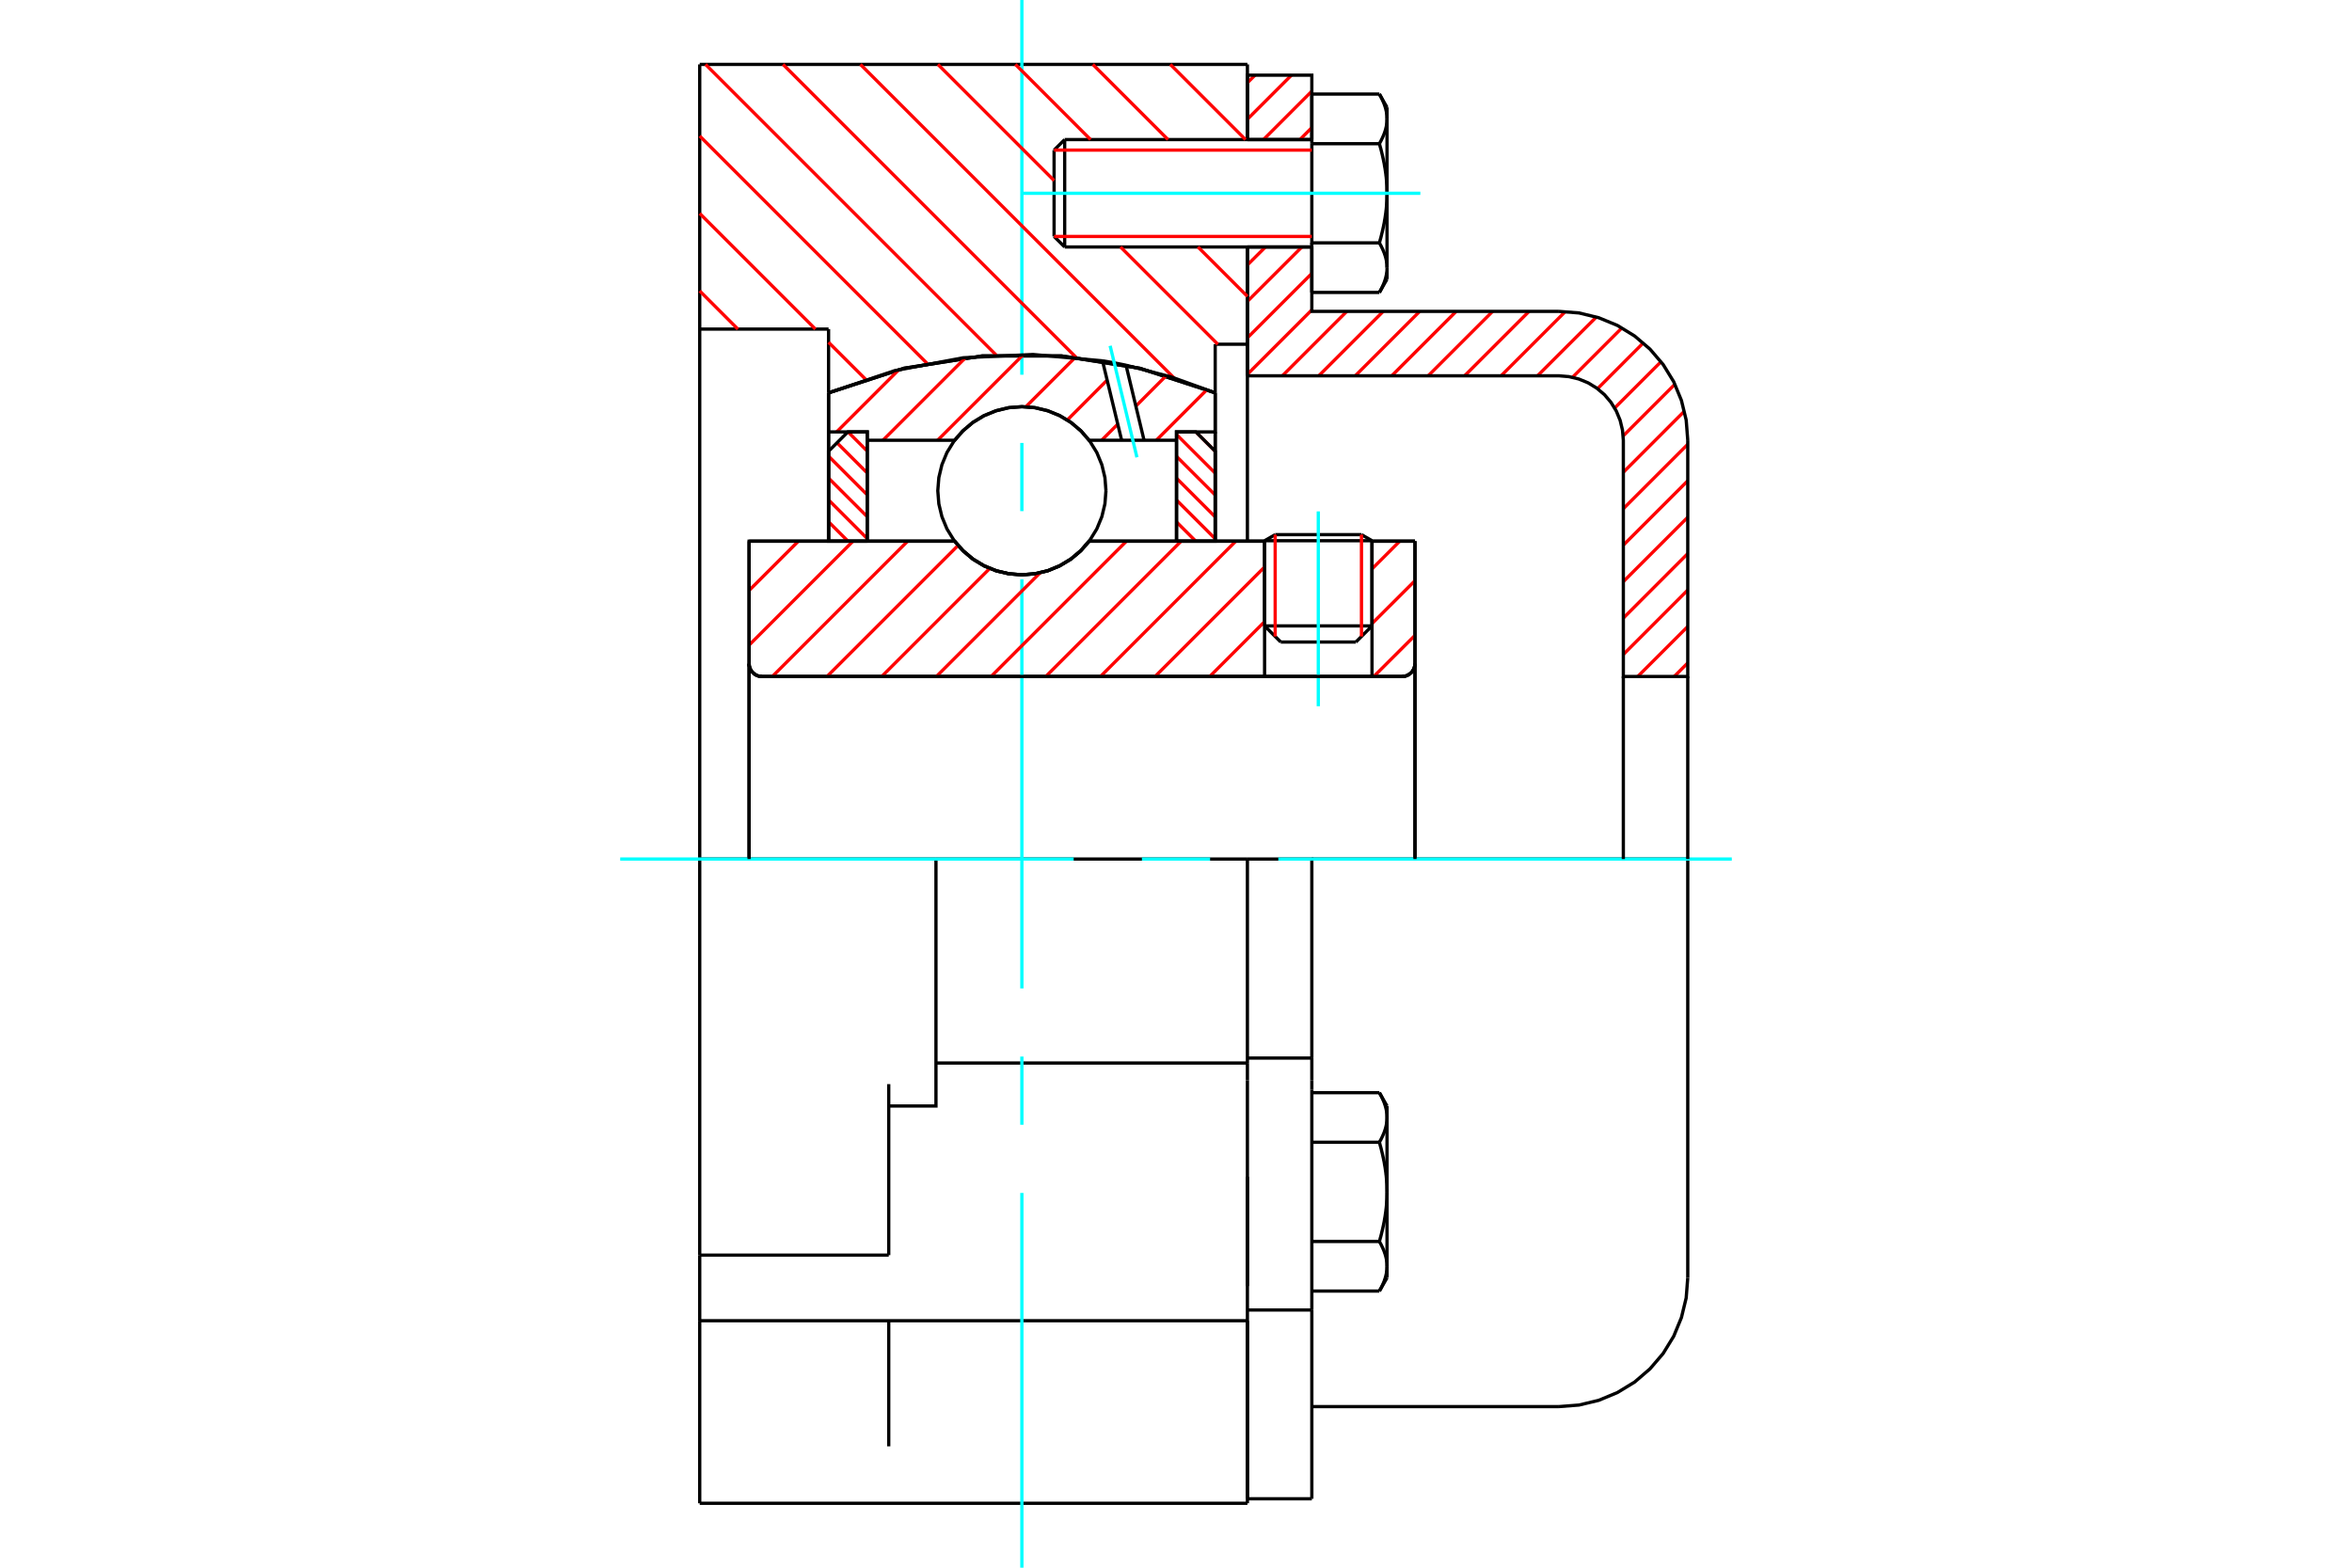 <?xml version="1.0" standalone="no"?>
<!DOCTYPE svg PUBLIC "-//W3C//DTD SVG 1.1//EN"
	"http://www.w3.org/Graphics/SVG/1.1/DTD/svg11.dtd">
<svg xmlns="http://www.w3.org/2000/svg" height="100%" width="100%" viewBox="0 0 36000 24000">
	<rect x="-1800" y="-1200" width="39600" height="26400" style="fill:#FFF"/>
	<g style="fill:none; fill-rule:evenodd" transform="matrix(1 0 0 1 0 0)">
		<g style="fill:none; stroke:#000; stroke-width:50; shape-rendering:geometricPrecision">
			<line x1="21000" y1="8278" x2="19356" y2="8278"/>
			<line x1="19518" y1="8185" x2="20839" y2="8185"/>
			<line x1="19356" y1="9582" x2="21000" y2="9582"/>
			<line x1="20753" y1="9829" x2="19603" y2="9829"/>
			<polyline points="21460,10356 21491,10354 21521,10347 21550,10335 21576,10318 21600,10298 21620,10275 21636,10248 21648,10220 21655,10190 21658,10159"/>
			<line x1="21658" y1="8285" x2="21658" y2="10159"/>
			<line x1="21000" y1="8285" x2="21658" y2="8285"/>
			<line x1="16671" y1="8285" x2="19356" y2="8285"/>
			<polyline points="14611,8285 14743,8434 14895,8562 15065,8664 15250,8739 15443,8784 15641,8800 15839,8784 16033,8739 16217,8664 16387,8562 16540,8434 16671,8285"/>
			<line x1="11466" y1="8285" x2="14611" y2="8285"/>
			<line x1="11466" y1="10159" x2="11466" y2="8285"/>
			<polyline points="11466,10159 11468,10190 11475,10220 11487,10248 11503,10275 11524,10298 11547,10318 11573,10335 11602,10347 11632,10354 11663,10356"/>
			<line x1="21460" y1="10356" x2="11663" y2="10356"/>
			<line x1="21658" y1="10159" x2="21658" y2="13151"/>
			<line x1="11466" y1="10159" x2="11466" y2="13151"/>
			<line x1="19518" y1="8185" x2="19356" y2="8278"/>
			<line x1="21000" y1="8278" x2="20839" y2="8185"/>
			<line x1="20753" y1="9829" x2="21000" y2="9582"/>
			<line x1="19356" y1="9582" x2="19603" y2="9829"/>
			<line x1="19356" y1="8278" x2="19356" y2="9582"/>
			<line x1="21000" y1="9582" x2="21000" y2="8278"/>
			<polyline points="21460,10356 21491,10354 21521,10347 21550,10335 21576,10318 21600,10298 21620,10275 21636,10248 21648,10220 21655,10190 21658,10159"/>
			<polyline points="11466,10159 11468,10190 11475,10220 11487,10248 11503,10275 11524,10298 11547,10318 11573,10335 11602,10347 11632,10354 11663,10356"/>
			<line x1="10710" y1="986" x2="19093" y2="986"/>
			<line x1="19093" y1="20219" x2="19093" y2="23014"/>
			<polyline points="10710,23014 10710,22142 10710,20219"/>
			<line x1="10710" y1="19215" x2="10710" y2="20219"/>
			<polyline points="10710,19215 10710,16597 10710,13151 10710,5038 10710,986"/>
			<line x1="19093" y1="16538" x2="19093" y2="16274"/>
			<line x1="14326" y1="16274" x2="19093" y2="16274"/>
			<line x1="19093" y1="20219" x2="19093" y2="16538"/>
			<line x1="10710" y1="19215" x2="13603" y2="19215"/>
			<line x1="19093" y1="13151" x2="19093" y2="16274"/>
			<line x1="19093" y1="13151" x2="14326" y2="13151"/>
			<line x1="13603" y1="19215" x2="13603" y2="16597"/>
			<line x1="13603" y1="22142" x2="13603" y2="20219"/>
			<line x1="14326" y1="13151" x2="10710" y2="13151"/>
			<line x1="12682" y1="5038" x2="10710" y2="5038"/>
			<line x1="12682" y1="6014" x2="12682" y2="5038"/>
			<polyline points="18600,6014 17446,5638 16248,5449 15034,5449 13836,5638 12682,6014"/>
			<line x1="18600" y1="5270" x2="18600" y2="6014"/>
			<line x1="19093" y1="5270" x2="18600" y2="5270"/>
			<line x1="19093" y1="3781" x2="19093" y2="5270"/>
			<line x1="19093" y1="986" x2="19093" y2="2137"/>
			<polyline points="13603,16932 14326,16932 14326,13151"/>
			<line x1="12682" y1="8285" x2="12682" y2="6014"/>
			<line x1="18600" y1="6014" x2="18600" y2="8285"/>
			<line x1="19093" y1="18016" x2="19093" y2="19688"/>
			<line x1="19093" y1="5270" x2="19093" y2="8285"/>
			<line x1="10710" y1="23014" x2="19093" y2="23014"/>
			<line x1="10710" y1="20219" x2="19093" y2="20219"/>
			<line x1="19093" y1="16198" x2="20079" y2="16198"/>
			<line x1="20079" y1="16540" x2="20079" y2="16198"/>
			<line x1="20079" y1="16681" x2="20079" y2="16540"/>
			<line x1="20079" y1="20055" x2="20079" y2="16681"/>
			<polyline points="20079,16198 20079,13151 19093,13151"/>
			<line x1="19093" y1="22945" x2="19093" y2="20219"/>
			<line x1="20079" y1="22945" x2="20079" y2="20055"/>
			<polyline points="21230,17108 21230,17097 21230,17087 21229,17076 21229,17066 21228,17056 21227,17045 21225,17035 21224,17024 21222,17014 21221,17004 21219,16993 21217,16983 21214,16972 21212,16962 21209,16951 21206,16941 21203,16930 21200,16919 21196,16909 21192,16898 21189,16887 21185,16876 21180,16865 21176,16855 21171,16843 21166,16832 21161,16821 21156,16810 21150,16798 21145,16787 21139,16775 21133,16764 21126,16752 21120,16740 21113,16728"/>
			<line x1="21230" y1="16932" x2="21230" y2="17108"/>
			<polyline points="21230,18247 21230,18226 21230,18205 21229,18184 21229,18163 21228,18142 21227,18122 21225,18101 21224,18080 21222,18059 21221,18039 21219,18018 21217,17997 21214,17976 21212,17955 21209,17934 21206,17913 21203,17891 21200,17870 21196,17849 21192,17827 21189,17806 21185,17784 21180,17762 21176,17740 21171,17718 21166,17696 21161,17673 21156,17651 21150,17628 21145,17605 21139,17582 21133,17559 21126,17535 21120,17511 21113,17487"/>
			<line x1="21230" y1="17108" x2="21230" y2="18247"/>
			<polyline points="21113,17487 21120,17475 21126,17463 21133,17452 21139,17440 21145,17428 21150,17417 21156,17406 21161,17394 21166,17383 21171,17372 21176,17361 21180,17350 21185,17339 21189,17328 21192,17317 21196,17307 21200,17296 21203,17285 21206,17275 21209,17264 21212,17254 21214,17243 21217,17233 21219,17222 21221,17212 21222,17201 21224,17191 21225,17181 21227,17170 21228,17160 21229,17149 21229,17139 21230,17129 21230,17118 21230,17108"/>
			<polyline points="21230,19385 21230,19375 21230,19365 21229,19354 21229,19344 21228,19333 21227,19323 21225,19313 21224,19302 21222,19292 21221,19281 21219,19271 21217,19261 21214,19250 21212,19240 21209,19229 21206,19219 21203,19208 21200,19197 21196,19187 21192,19176 21189,19165 21185,19154 21180,19143 21176,19132 21171,19121 21166,19110 21161,19099 21156,19088 21150,19076 21145,19065 21139,19053 21133,19042 21126,19030 21120,19018 21113,19006"/>
			<line x1="21230" y1="18247" x2="21230" y2="19385"/>
			<polyline points="21113,19006 21120,18982 21126,18958 21133,18934 21139,18911 21145,18888 21150,18865 21156,18842 21161,18820 21166,18797 21171,18775 21176,18753 21180,18731 21185,18709 21189,18687 21192,18666 21196,18644 21200,18623 21203,18602 21206,18580 21209,18559 21212,18538 21214,18517 21217,18496 21219,18475 21221,18455 21222,18434 21224,18413 21225,18392 21227,18371 21228,18351 21229,18330 21229,18309 21230,18288 21230,18267 21230,18247"/>
			<line x1="21230" y1="19385" x2="21230" y2="19562"/>
			<polyline points="21113,19765 21120,19753 21126,19741 21133,19729 21139,19718 21145,19706 21150,19695 21156,19683 21161,19672 21166,19661 21171,19650 21176,19639 21180,19628 21185,19617 21189,19606 21192,19595 21196,19584 21200,19574 21203,19563 21206,19552 21209,19542 21212,19531 21214,19521 21217,19510 21219,19500 21221,19489 21222,19479 21224,19469 21225,19458 21227,19448 21228,19438 21229,19427 21229,19417 21230,19406 21230,19396 21230,19385"/>
			<line x1="20079" y1="19765" x2="21113" y2="19765"/>
			<line x1="20079" y1="19006" x2="21113" y2="19006"/>
			<line x1="20079" y1="17487" x2="21113" y2="17487"/>
			<line x1="20079" y1="16728" x2="21113" y2="16728"/>
			<polyline points="25833,13151 23860,13151 20079,13151"/>
			<line x1="25833" y1="19562" x2="25833" y2="13151"/>
			<line x1="16134" y1="2298" x2="16134" y2="3620"/>
			<line x1="16296" y1="2137" x2="16296" y2="3781"/>
			<polyline points="21230,1820 21230,1810 21230,1799 21229,1789 21229,1778 21228,1768 21227,1758 21225,1747 21224,1737 21222,1726 21221,1716 21219,1706 21217,1695 21214,1685 21212,1674 21209,1664 21206,1653 21203,1642 21200,1632 21196,1621 21192,1610 21189,1600 21185,1589 21180,1578 21176,1567 21171,1556 21166,1545 21161,1533 21156,1522 21150,1511 21145,1499 21139,1488 21133,1476 21126,1464 21120,1452 21113,1440"/>
			<line x1="21230" y1="1644" x2="21230" y2="1820"/>
			<polyline points="21113,4477 21120,4465 21126,4454 21133,4442 21139,4430 21145,4419 21150,4407 21156,4396 21161,4384 21166,4373 21171,4362 21176,4351 21180,4340 21185,4329 21189,4318 21192,4307 21196,4297 21200,4286 21203,4275 21206,4265 21209,4254 21212,4244 21214,4233 21217,4223 21219,4212 21221,4202 21222,4191 21224,4181 21225,4171 21227,4160 21228,4150 21229,4139 21229,4129 21230,4119 21230,4108 21230,4098 21230,4274"/>
			<polyline points="21230,2959 21230,2938 21230,2917 21229,2896 21229,2876 21228,2855 21227,2834 21225,2813 21224,2792 21222,2772 21221,2751 21219,2730 21217,2709 21214,2688 21212,2667 21209,2646 21206,2625 21203,2604 21200,2583 21196,2561 21192,2540 21189,2518 21185,2496 21180,2475 21176,2453 21171,2430 21166,2408 21161,2386 21156,2363 21150,2340 21145,2317 21139,2294 21133,2271 21126,2247 21120,2224 21113,2200"/>
			<line x1="21230" y1="1820" x2="21230" y2="2959"/>
			<polyline points="21113,2200 21120,2188 21126,2176 21133,2164 21139,2152 21145,2141 21150,2129 21156,2118 21161,2107 21166,2095 21171,2084 21176,2073 21180,2062 21185,2051 21189,2040 21192,2030 21196,2019 21200,2008 21203,1998 21206,1987 21209,1976 21212,1966 21214,1955 21217,1945 21219,1934 21221,1924 21222,1914 21224,1903 21225,1893 21227,1882 21228,1872 21229,1862 21229,1851 21230,1841 21230,1830 21230,1820"/>
			<polyline points="21230,4098 21230,4087 21230,4077 21229,4067 21229,4056 21228,4046 21227,4035 21225,4025 21224,4015 21222,4004 21221,3994 21219,3983 21217,3973 21214,3962 21212,3952 21209,3941 21206,3931 21203,3920 21200,3910 21196,3899 21192,3888 21189,3877 21185,3867 21180,3856 21176,3845 21171,3834 21166,3822 21161,3811 21156,3800 21150,3789 21145,3777 21139,3766 21133,3754 21126,3742 21120,3730 21113,3718"/>
			<line x1="21230" y1="2959" x2="21230" y2="4098"/>
			<polyline points="21113,3718 21120,3694 21126,3670 21133,3647 21139,3623 21145,3600 21150,3577 21156,3555 21161,3532 21166,3510 21171,3487 21176,3465 21180,3443 21185,3421 21189,3400 21192,3378 21196,3357 21200,3335 21203,3314 21206,3293 21209,3272 21212,3251 21214,3230 21217,3209 21219,3188 21221,3167 21222,3146 21224,3125 21225,3105 21227,3084 21228,3063 21229,3042 21229,3021 21230,3001 21230,2980 21230,2959"/>
			<line x1="20079" y1="2200" x2="21113" y2="2200"/>
			<polyline points="20079,2200 20079,3718 21113,3718"/>
			<line x1="20079" y1="1440" x2="21113" y2="1440"/>
			<line x1="20079" y1="1440" x2="20079" y2="2200"/>
			<line x1="20079" y1="4477" x2="21113" y2="4477"/>
			<line x1="20079" y1="3718" x2="20079" y2="4477"/>
			<line x1="19093" y1="20055" x2="20079" y2="20055"/>
			<line x1="19093" y1="22945" x2="20079" y2="22945"/>
			<line x1="21230" y1="16932" x2="21113" y2="16728"/>
			<line x1="21113" y1="19765" x2="21230" y2="19562"/>
			<polyline points="23860,21534 24169,21510 24470,21438 24756,21319 25020,21158 25255,20956 25456,20721 25618,20457 25736,20171 25809,19870 25833,19562"/>
			<line x1="20079" y1="21534" x2="23860" y2="21534"/>
			<line x1="16296" y1="2137" x2="16134" y2="2298"/>
			<line x1="16134" y1="3620" x2="16296" y2="3781"/>
			<line x1="20079" y1="2137" x2="16296" y2="2137"/>
			<line x1="16296" y1="3781" x2="20079" y2="3781"/>
			<line x1="21230" y1="1644" x2="21113" y2="1440"/>
			<line x1="21113" y1="4477" x2="21230" y2="4274"/>
		</g>
		<g style="fill:none; stroke:#0FF; stroke-width:50; shape-rendering:geometricPrecision">
			<line x1="20178" y1="10812" x2="20178" y2="7829"/>
			<line x1="15641" y1="24000" x2="15641" y2="18263"/>
			<line x1="15641" y1="17219" x2="15641" y2="16175"/>
			<line x1="15641" y1="15132" x2="15641" y2="8868"/>
			<line x1="15641" y1="7825" x2="15641" y2="6781"/>
			<line x1="15641" y1="5737" x2="15641" y2="0"/>
			<line x1="9493" y1="13151" x2="16434" y2="13151"/>
			<line x1="17478" y1="13151" x2="18522" y2="13151"/>
			<line x1="19566" y1="13151" x2="26507" y2="13151"/>
			<line x1="15625" y1="2959" x2="21740" y2="2959"/>
		</g>
		<g style="fill:none; stroke:#F00; stroke-width:50; shape-rendering:geometricPrecision">
			<line x1="25833" y1="10149" x2="25626" y2="10356"/>
			<line x1="25833" y1="9591" x2="25068" y2="10356"/>
			<line x1="25833" y1="9033" x2="24847" y2="10020"/>
			<line x1="25833" y1="8475" x2="24847" y2="9462"/>
			<line x1="25833" y1="7918" x2="24847" y2="8904"/>
			<line x1="25833" y1="7360" x2="24847" y2="8346"/>
			<line x1="25833" y1="6802" x2="24847" y2="7788"/>
			<line x1="25781" y1="6295" x2="24847" y2="7230"/>
			<line x1="25636" y1="5882" x2="24844" y2="6674"/>
			<line x1="25423" y1="5538" x2="24714" y2="6247"/>
			<line x1="25152" y1="5250" x2="24452" y2="5951"/>
			<line x1="24825" y1="5020" x2="24069" y2="5776"/>
			<line x1="24434" y1="4853" x2="23533" y2="5753"/>
			<line x1="23959" y1="4770" x2="22976" y2="5753"/>
			<line x1="23404" y1="4767" x2="22418" y2="5753"/>
			<line x1="22846" y1="4767" x2="21860" y2="5753"/>
			<line x1="22288" y1="4767" x2="21302" y2="5753"/>
			<line x1="21730" y1="4767" x2="20744" y2="5753"/>
			<line x1="21172" y1="4767" x2="20186" y2="5753"/>
			<line x1="20614" y1="4767" x2="19628" y2="5753"/>
			<line x1="20079" y1="4744" x2="19093" y2="5730"/>
			<line x1="20079" y1="4186" x2="19093" y2="5172"/>
			<line x1="19927" y1="3781" x2="19093" y2="4614"/>
			<line x1="19369" y1="3781" x2="19093" y2="4056"/>
			<line x1="20079" y1="1954" x2="19897" y2="2137"/>
			<line x1="20079" y1="1396" x2="19339" y2="2137"/>
			<line x1="19767" y1="1151" x2="19093" y2="1825"/>
			<line x1="19209" y1="1151" x2="19093" y2="1267"/>
		</g>
		<g style="fill:none; stroke:#000; stroke-width:50; shape-rendering:geometricPrecision">
			<line x1="19093" y1="5753" x2="19093" y2="3781"/>
			<line x1="19093" y1="2137" x2="20079" y2="2137"/>
			<line x1="20079" y1="3781" x2="19093" y2="3781"/>
			<polyline points="19093,2137 19093,1151 20079,1151 20079,2137"/>
			<polyline points="20079,3781 20079,4767 23860,4767"/>
			<polyline points="25833,6740 25809,6431 25736,6130 25618,5844 25456,5580 25255,5345 25020,5144 24756,4982 24470,4864 24169,4791 23860,4767"/>
			<polyline points="25833,6740 25833,10356 24847,10356 24847,6740 24834,6585 24798,6435 24739,6292 24658,6160 24558,6042 24440,5942 24308,5861 24165,5802 24015,5766 23860,5753 19093,5753"/>
			<line x1="25833" y1="13151" x2="25833" y2="10356"/>
			<line x1="24847" y1="10356" x2="24847" y2="13151"/>
		</g>
		<g style="fill:none; stroke:#F00; stroke-width:50; shape-rendering:geometricPrecision">
			<line x1="17913" y1="986" x2="19064" y2="2137"/>
			<line x1="16727" y1="986" x2="17878" y2="2137"/>
			<line x1="15542" y1="986" x2="16692" y2="2137"/>
			<line x1="18336" y1="3781" x2="19093" y2="4538"/>
			<line x1="14356" y1="986" x2="16134" y2="2764"/>
			<line x1="17151" y1="3781" x2="18640" y2="5270"/>
			<line x1="13170" y1="986" x2="17973" y2="5789"/>
			<line x1="11985" y1="986" x2="16472" y2="5473"/>
			<line x1="10799" y1="986" x2="15248" y2="5436"/>
			<line x1="10710" y1="2082" x2="14192" y2="5565"/>
			<line x1="10710" y1="3268" x2="12480" y2="5038"/>
			<line x1="12682" y1="5241" x2="13249" y2="5807"/>
			<line x1="10710" y1="4454" x2="11294" y2="5038"/>
		</g>
		<g style="fill:none; stroke:#000; stroke-width:50; shape-rendering:geometricPrecision">
			<polyline points="18600,6014 17446,5638 16248,5449 15034,5449 13836,5638 12682,6014"/>
		</g>
		<g style="fill:none; stroke:#F00; stroke-width:50; shape-rendering:geometricPrecision">
			<line x1="20839" y1="8185" x2="20839" y2="9744"/>
			<line x1="19518" y1="9744" x2="19518" y2="8185"/>
			<line x1="12682" y1="7988" x2="12979" y2="8285"/>
			<line x1="12682" y1="7653" x2="13274" y2="8245"/>
			<line x1="12682" y1="7319" x2="13274" y2="7910"/>
			<line x1="12682" y1="6984" x2="13274" y2="7576"/>
			<line x1="12812" y1="6779" x2="13274" y2="7241"/>
			<line x1="12980" y1="6612" x2="13274" y2="6906"/>
		</g>
		<g style="fill:none; stroke:#000; stroke-width:50; shape-rendering:geometricPrecision">
			<polyline points="13274,8285 13274,6612 12978,6612 12682,6908 12682,8285 13274,8285"/>
		</g>
		<g style="fill:none; stroke:#F00; stroke-width:50; shape-rendering:geometricPrecision">
			<line x1="18303" y1="6612" x2="18600" y2="6909"/>
			<line x1="18008" y1="6652" x2="18600" y2="7244"/>
			<line x1="18008" y1="6987" x2="18600" y2="7578"/>
			<line x1="18008" y1="7321" x2="18600" y2="7913"/>
			<line x1="18008" y1="7656" x2="18600" y2="8248"/>
			<line x1="18008" y1="7991" x2="18302" y2="8285"/>
		</g>
		<g style="fill:none; stroke:#000; stroke-width:50; shape-rendering:geometricPrecision">
			<polyline points="18008,8285 18008,6612 18304,6612 18600,6908 18600,8285 18008,8285"/>
			<polyline points="16928,7513 16912,7311 16865,7115 16788,6928 16682,6756 16551,6603 16398,6471 16225,6366 16039,6289 15842,6241 15641,6226 15440,6241 15243,6289 15057,6366 14885,6471 14731,6603 14600,6756 14494,6928 14417,7115 14370,7311 14354,7513 14370,7714 14417,7910 14494,8097 14600,8269 14731,8423 14885,8554 15057,8659 15243,8737 15440,8784 15641,8800 15842,8784 16039,8737 16225,8659 16398,8554 16551,8423 16682,8269 16788,8097 16865,7910 16912,7714 16928,7513"/>
		</g>
		<g style="fill:none; stroke:#F00; stroke-width:50; shape-rendering:geometricPrecision">
			<line x1="18473" y1="5966" x2="17699" y2="6740"/>
			<line x1="17851" y1="5751" x2="17386" y2="6217"/>
			<line x1="17108" y1="6494" x2="16862" y2="6740"/>
			<line x1="16946" y1="5819" x2="16336" y2="6430"/>
			<line x1="16459" y1="5470" x2="15702" y2="6227"/>
			<line x1="15663" y1="5429" x2="14351" y2="6740"/>
			<line x1="14778" y1="5476" x2="13514" y2="6740"/>
			<line x1="13756" y1="5662" x2="12806" y2="6612"/>
		</g>
		<g style="fill:none; stroke:#000; stroke-width:50; shape-rendering:geometricPrecision">
			<polyline points="12682,8285 12682,6612 12682,6014"/>
			<polyline points="16875,5524 15812,5427 14745,5477 13695,5674 12682,6014"/>
			<polyline points="17235,5591 17056,5555 16875,5524"/>
			<polyline points="18600,6014 17927,5771 17235,5591"/>
			<polyline points="18600,6014 18600,6612 18008,6612 18008,6740 18008,8285"/>
			<polyline points="18008,6740 17511,6740 17168,6740 16671,6740 16540,6591 16387,6464 16217,6361 16033,6287 15839,6241 15641,6226 15443,6241 15250,6287 15065,6361 14895,6464 14743,6591 14611,6740 13274,6740 13274,8285"/>
			<polyline points="13274,6740 13274,6612 12682,6612"/>
			<line x1="18600" y1="6612" x2="18600" y2="8285"/>
		</g>
		<g style="fill:none; stroke:#0FF; stroke-width:50; shape-rendering:geometricPrecision">
			<line x1="17402" y1="7001" x2="16992" y2="5294"/>
		</g>
		<g style="fill:none; stroke:#000; stroke-width:50; shape-rendering:geometricPrecision">
			<line x1="17168" y1="6740" x2="16875" y2="5524"/>
			<line x1="17511" y1="6740" x2="17235" y2="5591"/>
		</g>
		<g style="fill:none; stroke:#F00; stroke-width:50; shape-rendering:geometricPrecision">
			<line x1="21658" y1="9727" x2="21028" y2="10356"/>
			<line x1="21658" y1="8890" x2="21000" y2="9547"/>
			<line x1="21425" y1="8285" x2="21000" y2="8710"/>
			<line x1="19356" y1="10354" x2="19354" y2="10356"/>
			<line x1="19356" y1="9517" x2="18517" y2="10356"/>
			<line x1="19356" y1="8680" x2="17680" y2="10356"/>
			<line x1="18915" y1="8285" x2="16844" y2="10356"/>
			<line x1="18078" y1="8285" x2="16007" y2="10356"/>
			<line x1="17241" y1="8285" x2="15170" y2="10356"/>
			<line x1="15920" y1="8769" x2="14333" y2="10356"/>
			<line x1="15150" y1="8702" x2="13496" y2="10356"/>
			<line x1="14664" y1="8351" x2="12659" y2="10356"/>
			<line x1="13893" y1="8285" x2="11822" y2="10356"/>
			<line x1="13056" y1="8285" x2="11466" y2="9876"/>
			<line x1="12220" y1="8285" x2="11466" y2="9039"/>
		</g>
		<g style="fill:none; stroke:#000; stroke-width:50; shape-rendering:geometricPrecision">
			<line x1="21658" y1="13151" x2="21658" y2="8285"/>
			<polyline points="21460,10356 21491,10354 21521,10347 21550,10335 21576,10318 21600,10298 21620,10275 21636,10248 21648,10220 21655,10190 21658,10159"/>
			<polyline points="21460,10356 21000,10356 21000,8285"/>
			<polyline points="21000,10356 19356,10356 19356,8285"/>
			<line x1="19356" y1="10356" x2="11663" y2="10356"/>
			<polyline points="11466,10159 11468,10190 11475,10220 11487,10248 11503,10275 11524,10298 11547,10318 11573,10335 11602,10347 11632,10354 11663,10356"/>
			<polyline points="11466,10159 11466,8285 12058,8285 14611,8285 14743,8434 14895,8562 15065,8664 15250,8739 15443,8784 15641,8800 15839,8784 16033,8739 16217,8664 16387,8562 16540,8434 16671,8285 19356,8285"/>
			<line x1="21000" y1="8285" x2="21658" y2="8285"/>
			<line x1="11466" y1="13151" x2="11466" y2="10159"/>
		</g>
		<g style="fill:none; stroke:#F00; stroke-width:50; shape-rendering:geometricPrecision">
			<line x1="20079" y1="2298" x2="16134" y2="2298"/>
			<line x1="16134" y1="3620" x2="20079" y2="3620"/>
		</g>
	</g>
</svg>
